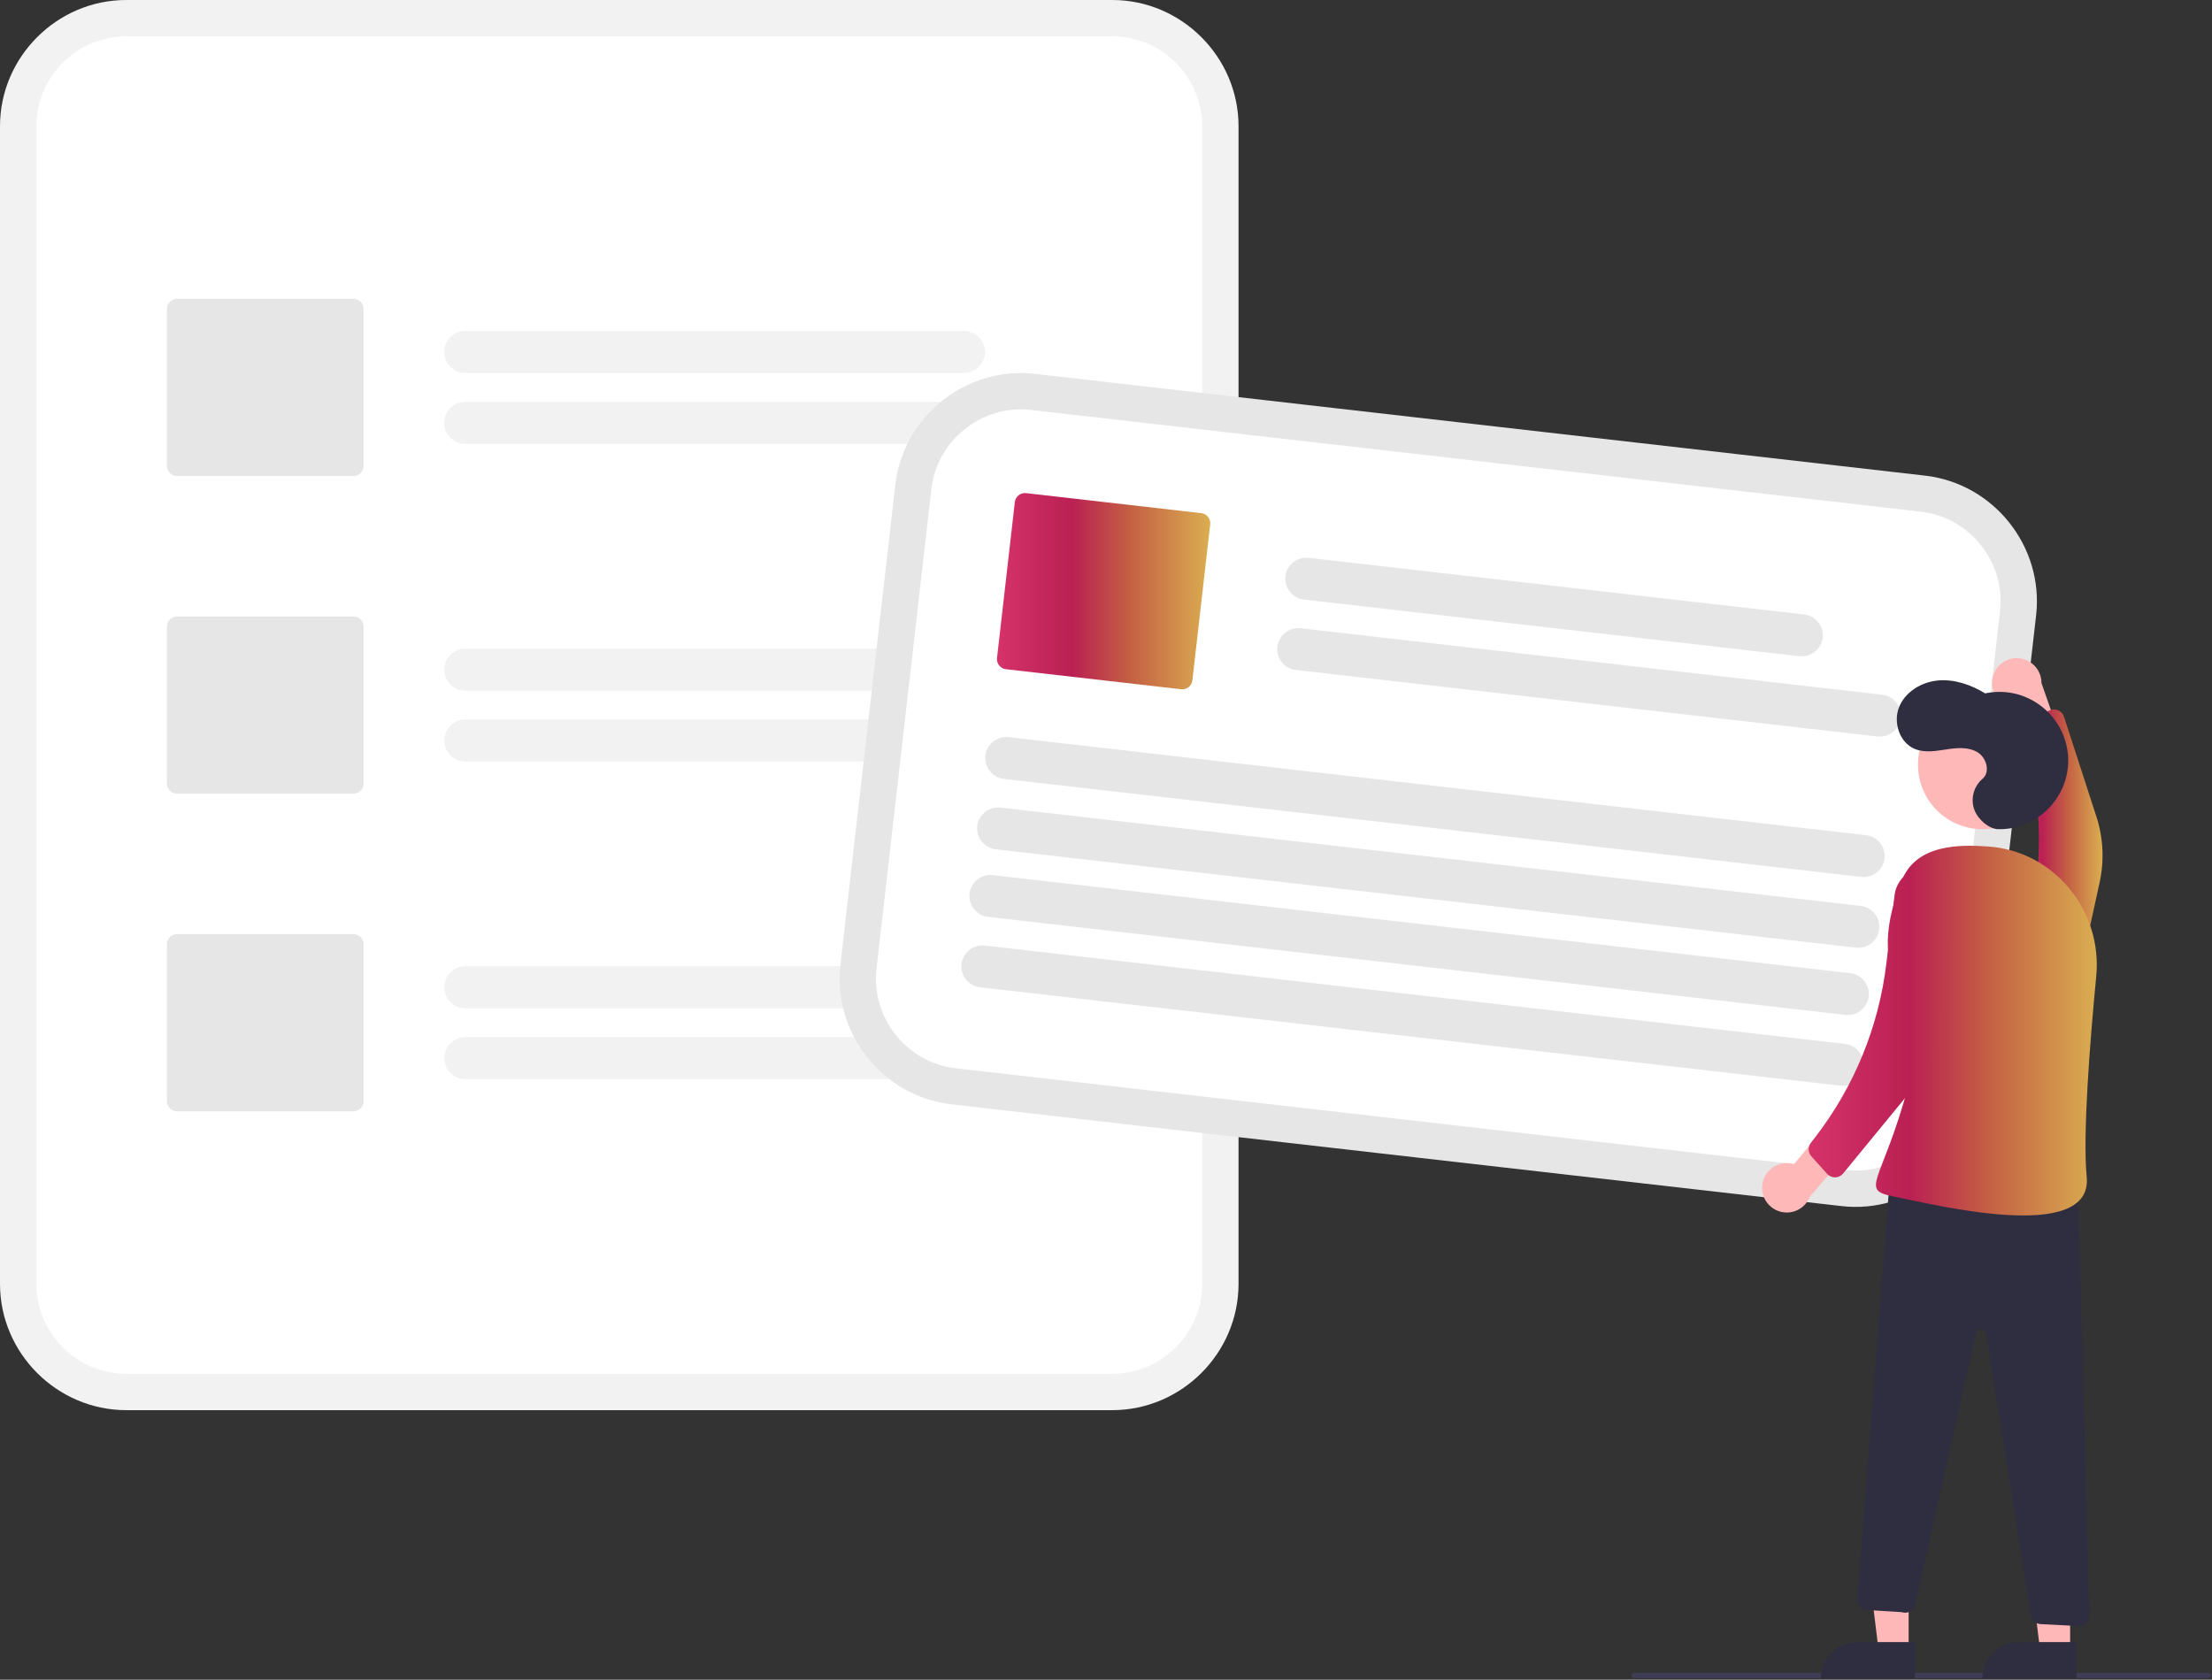 <?xml version="1.0" encoding="UTF-8" standalone="no"?><!DOCTYPE svg PUBLIC "-//W3C//DTD SVG 1.1//EN" "http://www.w3.org/Graphics/SVG/1.1/DTD/svg11.dtd"><svg width="100%" height="100%" viewBox="0 0 844 641" version="1.1" xmlns="http://www.w3.org/2000/svg" xmlns:xlink="http://www.w3.org/1999/xlink" xml:space="preserve" xmlns:serif="http://www.serif.com/" style="fill-rule:evenodd;clip-rule:evenodd;stroke-linejoin:round;stroke-miterlimit:2;"><rect x="0" y="0" width="844" height="641" fill="#333333" stroke="none"/><path d="M424.443,0l-376.318,0c-26.389,0.03 -48.095,21.736 -48.125,48.125l0,441.876c0.03,26.389 21.736,48.095 48.125,48.125l376.318,-0c26.39,-0.03 48.096,-21.736 48.125,-48.125l0,-441.876c-0.029,-26.389 -21.735,-48.095 -48.125,-48.125Z" style="fill:#f2f2f2;fill-rule:nonzero;"/><path d="M424.444,13.854l-376.319,0c-18.793,0.021 -34.25,15.479 -34.271,34.271l0,441.876c0.021,18.792 15.478,34.25 34.271,34.271l376.319,-0c18.792,-0.021 34.249,-15.479 34.27,-34.271l0,-441.876c-0.021,-18.792 -15.478,-34.25 -34.27,-34.271Z" style="fill:#fff;fill-rule:nonzero;"/><path d="M367.808,142.34l-190.302,-0c-4.397,-0 -8.014,-3.618 -8.014,-8.014c-0,-4.397 3.617,-8.014 8.014,-8.014l190.302,-0c4.396,-0 8.014,3.617 8.014,8.014c-0,4.396 -3.618,8.014 -8.014,8.014Z" style="fill:#f2f2f2;fill-rule:nonzero;"/><path d="M400.866,169.387l-223.36,0c-4.393,-0.004 -8.005,-3.621 -8.005,-8.014c-0,-4.393 3.612,-8.009 8.005,-8.014l223.36,0c4.393,0.005 8.005,3.621 8.005,8.014c-0,4.393 -3.612,8.01 -8.005,8.014Z" style="fill:#f2f2f2;fill-rule:nonzero;"/><path d="M367.808,263.553l-190.302,0c-4.397,0 -8.014,-3.617 -8.014,-8.014c-0,-4.396 3.617,-8.014 8.014,-8.014l190.302,0c4.396,0 8.014,3.618 8.014,8.014c-0,4.397 -3.618,8.014 -8.014,8.014Z" style="fill:#f2f2f2;fill-rule:nonzero;"/><path d="M400.866,290.601l-223.36,-0c-4.393,-0.005 -8.005,-3.621 -8.005,-8.014c-0,-4.393 3.612,-8.009 8.005,-8.014l223.36,-0c4.393,0.005 8.005,3.621 8.005,8.014c-0,4.393 -3.612,8.009 -8.005,8.014Z" style="fill:#f2f2f2;fill-rule:nonzero;"/><path d="M367.808,384.767l-190.302,-0c-4.397,-0 -8.014,-3.618 -8.014,-8.014c-0,-4.397 3.617,-8.014 8.014,-8.014l190.302,-0c0.003,-0 0.006,-0 0.009,-0c4.396,-0 8.014,3.617 8.014,8.014c-0,4.396 -3.618,8.014 -8.014,8.014c-0.003,-0 -0.006,-0 -0.009,-0Z" style="fill:#f2f2f2;fill-rule:nonzero;"/><path d="M400.866,411.814l-223.36,0c-4.393,-0.005 -8.005,-3.621 -8.005,-8.014c-0,-4.393 3.612,-8.009 8.005,-8.014l223.36,0c4.393,0.005 8.005,3.621 8.005,8.014c-0,4.393 -3.612,8.009 -8.005,8.014Z" style="fill:#f2f2f2;fill-rule:nonzero;"/><path d="M134.877,181.666l-67.346,-0c-2.107,-0.002 -3.84,-1.736 -3.843,-3.843l0,-59.947c0.003,-2.107 1.736,-3.841 3.843,-3.843l67.346,0c2.107,0.002 3.841,1.736 3.843,3.843l-0,59.947c-0.002,2.107 -1.736,3.841 -3.843,3.843Z" style="fill:#e6e6e6;fill-rule:nonzero;"/><path d="M134.877,302.879l-67.346,0c-2.107,-0.002 -3.84,-1.735 -3.843,-3.842l0,-59.948c0.003,-2.107 1.736,-3.84 3.843,-3.842l67.346,-0c2.107,0.002 3.841,1.735 3.843,3.842l-0,59.948c-0.002,2.107 -1.736,3.84 -3.843,3.842Z" style="fill:#e6e6e6;fill-rule:nonzero;"/><path d="M134.877,424.093l-67.346,-0c-2.107,-0.002 -3.84,-1.736 -3.843,-3.843l0,-59.947c0.003,-2.107 1.736,-3.841 3.843,-3.843l67.346,0c2.107,0.002 3.841,1.736 3.843,3.843l-0,59.947c-0.002,2.107 -1.736,3.841 -3.843,3.843Z" style="fill:#e6e6e6;fill-rule:nonzero;"/><path d="M755.955,417.91l2.985,-26.108l14.969,-130.908l2.986,-26.109c2.968,-26.222 -16.131,-50.253 -42.346,-53.28l-339.663,-38.84c-26.221,-2.969 -50.253,16.131 -53.28,42.346l-0.008,0.067l-20.925,182.99l-0.007,0.068c-2.969,26.222 16.13,50.253 42.346,53.281l339.662,38.839c26.222,2.969 50.253,-16.13 53.281,-42.346Z" style="fill:#e6e6e6;fill-rule:nonzero;"/><path d="M742.19,416.337l3.536,-30.924l13.868,-121.278l3.536,-30.924c2.114,-18.673 -11.487,-35.786 -30.155,-37.942l-339.663,-38.84c-18.673,-2.114 -35.786,11.487 -37.942,30.156l-0.008,0.067l-20.924,182.99l-0.008,0.068c-2.114,18.673 11.487,35.787 30.156,37.942l339.662,38.84c18.673,2.114 35.786,-11.487 37.942,-30.155Z" style="fill:#fff;fill-rule:nonzero;"/><path d="M686.593,250.416l-189.069,-21.619c-4.031,-0.457 -7.112,-3.907 -7.112,-7.964c-0,-4.396 3.618,-8.014 8.014,-8.014c0.307,0 0.614,0.018 0.919,0.053l189.069,21.62c4.024,0.464 7.096,3.91 7.096,7.961c-0,4.397 -3.618,8.014 -8.014,8.014c-0.302,0 -0.603,-0.017 -0.903,-0.051Z" style="fill:#e6e6e6;fill-rule:nonzero;"/><path d="M716.365,281.045l-221.914,-25.376c-4.031,-0.457 -7.111,-3.906 -7.111,-7.963c-0,-4.396 3.617,-8.014 8.014,-8.014c0.307,-0 0.613,0.017 0.918,0.053l221.914,25.375c4.027,0.461 7.103,3.908 7.103,7.962c0,4.397 -3.617,8.014 -8.014,8.014c-0.304,0 -0.608,-0.017 -0.91,-0.051Z" style="fill:#e6e6e6;fill-rule:nonzero;"/><path d="M710.177,334.641l-327.169,-37.411c-4.024,-0.465 -7.096,-3.911 -7.096,-7.962c0,-4.396 3.618,-8.014 8.014,-8.014c0.302,0 0.603,0.017 0.903,0.051l327.169,37.412c4.031,0.457 7.112,3.906 7.112,7.963c-0,4.396 -3.618,8.014 -8.015,8.014c-0.306,-0 -0.613,-0.018 -0.918,-0.053l0,-0Z" style="fill:#e6e6e6;fill-rule:nonzero;"/><path d="M708.156,361.634l-328.221,-37.532c-4.024,-0.464 -7.096,-3.91 -7.096,-7.961c0,-4.396 3.618,-8.014 8.014,-8.014c0.302,-0 0.603,0.017 0.903,0.051l328.221,37.531c4.024,0.465 7.095,3.911 7.095,7.962c0,4.396 -3.617,8.014 -8.014,8.014c-0.301,-0 -0.602,-0.017 -0.902,-0.051Z" style="fill:#e6e6e6;fill-rule:nonzero;"/><path d="M704.156,387.298l-327.17,-37.411c-4.031,-0.457 -7.111,-3.907 -7.111,-7.964c-0,-4.396 3.617,-8.014 8.014,-8.014c0.307,0 0.613,0.018 0.918,0.053l327.17,37.411c4.024,0.465 7.096,3.911 7.096,7.962c-0,4.396 -3.618,8.014 -8.014,8.014c-0.302,-0 -0.603,-0.017 -0.903,-0.051l0,-0Z" style="fill:#e6e6e6;fill-rule:nonzero;"/><path d="M702.135,414.291l-328.221,-37.532c-4.024,-0.464 -7.096,-3.91 -7.096,-7.961c0,-4.397 3.618,-8.014 8.014,-8.014c0.302,-0 0.603,0.017 0.903,0.051l328.221,37.531c4.031,0.457 7.111,3.906 7.111,7.963c0,4.397 -3.617,8.014 -8.014,8.014c-0.307,0 -0.613,-0.017 -0.918,-0.052Z" style="fill:#e6e6e6;fill-rule:nonzero;"/><path d="M450.703,263.025l-66.91,-7.651c-2.093,-0.242 -3.618,-2.161 -3.381,-4.254l6.81,-59.56c0.242,-2.093 2.161,-3.618 4.255,-3.381l66.91,7.651c2.093,0.242 3.618,2.161 3.381,4.255l-6.81,59.559c-0.242,2.093 -2.161,3.618 -4.255,3.381Z" style="fill:url(#_Linear1);fill-rule:nonzero;"/><path d="M842.579,640.358l-219,0c-0.548,0 -1,-0.451 -1,-1c0,-0.548 0.452,-1 1,-1l219,0c0.549,0 1,0.452 1,1c0,0.549 -0.451,1 -1,1Z" style="fill:#3f3d56;fill-rule:nonzero;"/><path d="M760.346,258.32c-0.191,0.753 -0.287,1.527 -0.287,2.303c-0,4.892 3.827,9.003 8.706,9.353l6.775,20.329l13.358,-1.104l-9.971,-28.574c0,-0.017 0.001,-0.034 0.001,-0.051c-0,-5.172 -4.256,-9.427 -9.428,-9.427c-4.324,-0 -8.12,2.974 -9.154,7.171Z" style="fill:#ffb8b8;fill-rule:nonzero;"/><path d="M770.576,391.445c2.229,2.047 5.148,3.184 8.174,3.184c5.66,0 10.599,-3.977 11.806,-9.507l10.579,-48.473c1.809,-8.288 1.383,-16.91 -1.234,-24.98l-12.382,-38.175c-0.534,-1.645 -2.076,-2.766 -3.805,-2.766c-0.622,-0 -1.235,0.145 -1.791,0.423l-8.081,4.046c-1.72,0.861 -2.587,2.847 -2.05,4.694l0.815,2.802c6.774,23.298 7.13,48 1.028,71.484l-6.581,25.33c-1.122,4.318 0.236,8.92 3.522,11.938Z" style="fill:url(#_Linear2);fill-rule:nonzero;"/><path d="M728.243,629.901l-11.432,-0.001l-5.437,-44.096l16.873,0.001l-0.004,44.096Z" style="fill:#ffb8b8;fill-rule:nonzero;"/><path d="M708.644,626.633l22.048,0l0,13.882l-35.93,0c0,0 0,0 0,0c0,-7.615 6.267,-13.882 13.882,-13.882Z" style="fill:#2f2e41;fill-rule:nonzero;"/><path d="M789.864,629.901l-11.432,-0.001l-5.437,-44.096l16.873,0.001l-0.004,44.096Z" style="fill:#ffb8b8;fill-rule:nonzero;"/><path d="M770.266,626.633l22.047,0l0,13.882l-35.929,0c-0,0 -0,0 -0,0c-0,-7.615 6.266,-13.882 13.882,-13.882Z" style="fill:#2f2e41;fill-rule:nonzero;"/><circle cx="756.383" cy="291.865" r="24.561" style="fill:#ffb8b8;"/><path d="M672.401,452.043c0.588,-4.666 4.6,-8.204 9.303,-8.204c0.946,0 1.886,0.143 2.789,0.424l13.726,-16.454l12.034,5.903l-19.711,22.964c-1.399,3.629 -4.907,6.035 -8.796,6.035c-5.172,-0 -9.427,-4.256 -9.427,-9.428c-0,-0.415 0.027,-0.829 0.082,-1.24Z" style="fill:#ffb8b8;fill-rule:nonzero;"/><path d="M762.363,316.425c0.189,0.004 0.378,0.006 0.566,0.006c14.376,-0 26.205,-11.83 26.205,-26.205c0,-14.376 -11.829,-26.205 -26.205,-26.205c-1.84,-0 -3.676,0.194 -5.476,0.578c-5.401,-3.279 -11.681,-5.486 -17.975,-4.925c-6.294,0.562 -12.518,4.298 -14.872,10.162c-2.353,5.865 0.175,13.595 6.027,15.978c3.752,1.528 7.989,0.787 11.993,0.171c4.004,-0.617 8.372,-1.019 11.856,1.047c3.485,2.066 5.051,7.606 1.931,10.189c-3.38,2.908 -4.613,7.631 -3.085,11.82c1.569,4.056 5.85,7.315 9.035,7.384Z" style="fill:#2f2e41;fill-rule:nonzero;"/><path d="M792.836,451.072l4.357,165.339c0.001,0.035 0.001,0.071 0.001,0.106c0,2.194 -1.805,4 -4,4c-0.068,-0 -0.136,-0.002 -0.203,-0.006l-14.353,-0.732c-1.88,-0.096 -3.451,-1.507 -3.746,-3.367l-17.071,-107.389c-0.154,-0.967 -0.996,-1.686 -1.975,-1.686c-0.934,0 -1.749,0.653 -1.952,1.564l-23.108,103.397c-0.407,1.821 -2.037,3.127 -3.904,3.127c-0.456,0 -0.909,-0.078 -1.34,-0.231l-14.243,-0.87c-1.689,-0.6 -2.778,-2.265 -2.65,-4.053l12.434,-160.764l71.753,1.565Z" style="fill:#2f2e41;fill-rule:nonzero;"/><path d="M799.828,372.541c2.403,-25.055 -16.019,-47.718 -41.126,-49.501c-10.818,-0.768 -27.612,-1.042 -33.149,13.137c-16.677,42.713 12.518,41.676 2.459,78.683c-10.059,37.007 -18.943,39.128 -5.141,41.8c13.802,2.672 75.867,18.447 73.318,-7.6c-1.566,-16.011 1.242,-51.526 3.639,-76.519Z" style="fill:url(#_Linear3);fill-rule:nonzero;"/><path d="M730.507,331.832c1.391,-0.538 2.87,-0.815 4.362,-0.815c6.629,0 12.083,5.455 12.083,12.084c0,0.639 -0.05,1.278 -0.151,1.909l-7.84,48.991c-1.34,8.377 -4.883,16.249 -10.265,22.807l-25.459,31.024c-0.76,0.925 -1.895,1.463 -3.092,1.463c-1.133,-0 -2.215,-0.482 -2.973,-1.324l-6.047,-6.716c-1.287,-1.429 -1.37,-3.594 -0.196,-5.118l1.781,-2.311c14.81,-19.22 24.155,-42.088 27.044,-66.179l3.117,-25.985c0.531,-4.43 3.475,-8.219 7.636,-9.83Z" style="fill:url(#_Linear4);fill-rule:nonzero;"/><defs><linearGradient id="_Linear1" x1="0" y1="0" x2="1" y2="0" gradientUnits="userSpaceOnUse" gradientTransform="matrix(81.405,0,0,74.894,380.388,225.602)"><stop offset="0" style="stop-color:#d53369;stop-opacity:1"/><stop offset="0.35" style="stop-color:#ba2053;stop-opacity:1"/><stop offset="0.63" style="stop-color:#c46143;stop-opacity:1"/><stop offset="1" style="stop-color:#daae51;stop-opacity:1"/></linearGradient><linearGradient id="_Linear2" x1="0" y1="0" x2="1" y2="0" gradientUnits="userSpaceOnUse" gradientTransform="matrix(35.569,0,0,123.901,766.667,332.679)"><stop offset="0" style="stop-color:#d53369;stop-opacity:1"/><stop offset="0.35" style="stop-color:#ba2053;stop-opacity:1"/><stop offset="0.63" style="stop-color:#c46143;stop-opacity:1"/><stop offset="1" style="stop-color:#daae51;stop-opacity:1"/></linearGradient><linearGradient id="_Linear3" x1="0" y1="0" x2="1" y2="0" gradientUnits="userSpaceOnUse" gradientTransform="matrix(109.938,0,0,141.081,690.101,393.291)"><stop offset="0" style="stop-color:#d53369;stop-opacity:1"/><stop offset="0.35" style="stop-color:#ba2053;stop-opacity:1"/><stop offset="0.63" style="stop-color:#c46143;stop-opacity:1"/><stop offset="1" style="stop-color:#daae51;stop-opacity:1"/></linearGradient><linearGradient id="_Linear4" x1="0" y1="0" x2="1" y2="0" gradientUnits="userSpaceOnUse" gradientTransform="matrix(109.938,0,0,141.081,690.101,393.291)"><stop offset="0" style="stop-color:#d53369;stop-opacity:1"/><stop offset="0.35" style="stop-color:#ba2053;stop-opacity:1"/><stop offset="0.63" style="stop-color:#c46143;stop-opacity:1"/><stop offset="1" style="stop-color:#daae51;stop-opacity:1"/></linearGradient></defs></svg>